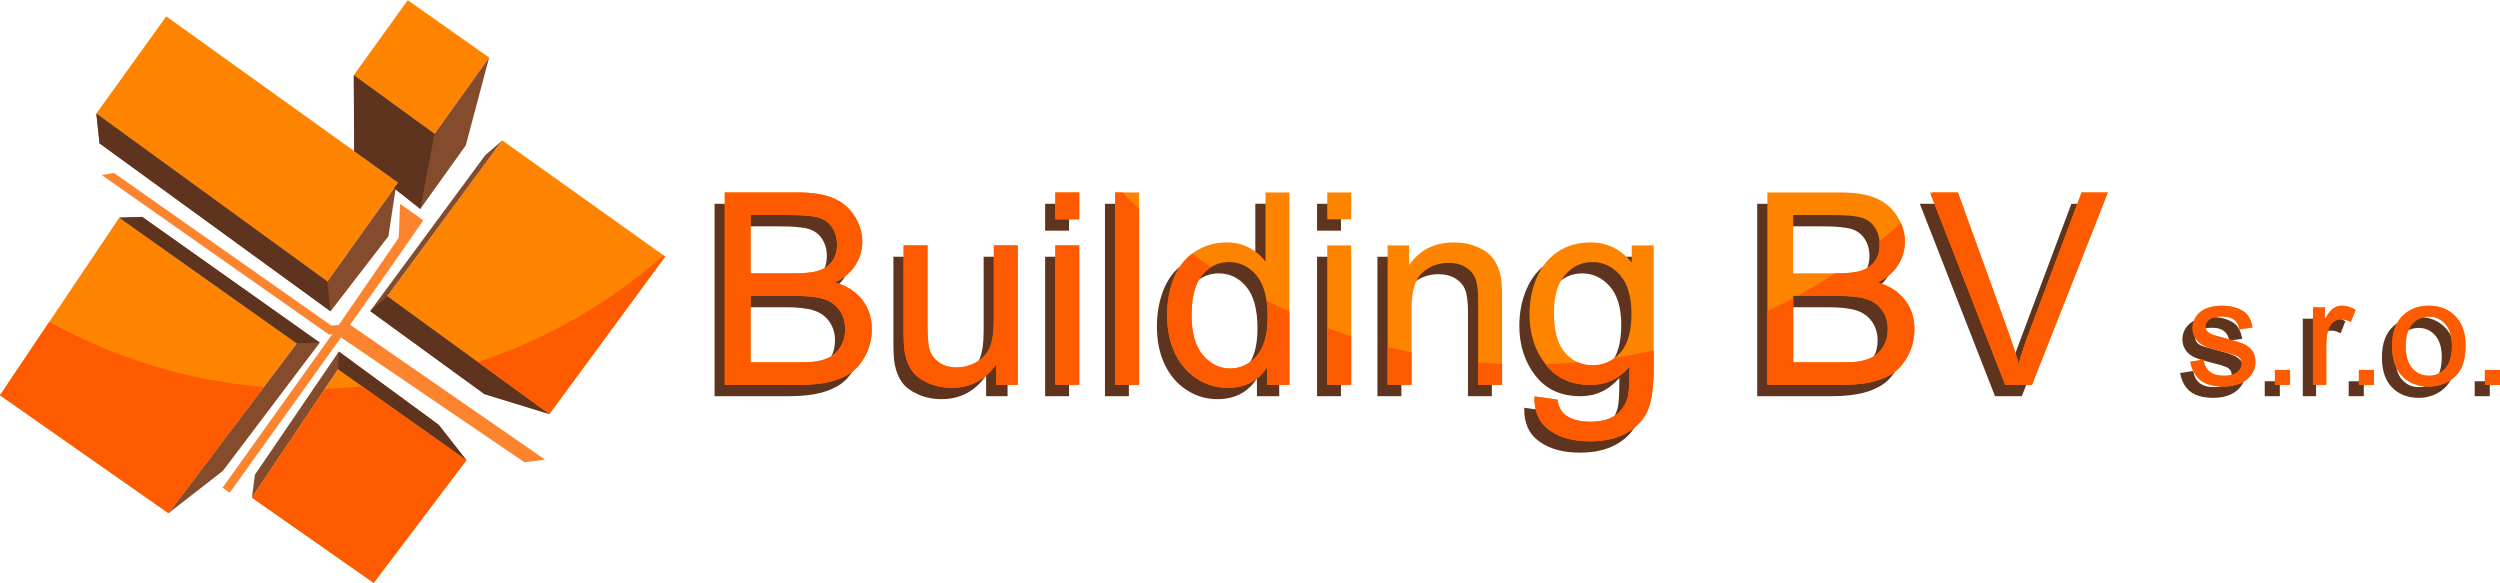 <?xml version="1.0" encoding="UTF-8"?>
<!-- Creator: CorelDRAW 2021 (64-Bit) -->
<svg xmlns="http://www.w3.org/2000/svg" xmlns:xlink="http://www.w3.org/1999/xlink" xmlns:xodm="http://www.corel.com/coreldraw/odm/2003" xml:space="preserve" width="2860px" height="667px" version="1.1" style="shape-rendering:geometricPrecision; text-rendering:geometricPrecision; image-rendering:optimizeQuality; fill-rule:evenodd; clip-rule:evenodd" viewBox="0 0 2858.32 666.2">
 <defs>
  <style type="text/css">
   <![CDATA[
    .fil3 {fill:#5F341F}
    .fil4 {fill:#5F341F}
    .fil0 {fill:#844C2C}
    .fil2 {fill:#844C2C}
    .fil6 {fill:#FE5A00}
    .fil1 {fill:#FE8400}
    .fil7 {fill:#5F341F;fill-rule:nonzero}
    .fil5 {fill:#FC842F;fill-rule:nonzero}
    .fil9 {fill:#FE5A00;fill-rule:nonzero}
    .fil8 {fill:#FE8400;fill-rule:nonzero}
   ]]>
  </style>
 </defs>
 <g id="Vrstva_x0020_1">
  <g id="_2545102115056">
   <polygon class="fil0" points="291.44,542.55 288.04,568.76 288.04,568.76 288.04,568.76 288.04,568.76 386.56,422.06 533.26,525.93 501.63,485.58 387.4,401.73 "></polygon>
   <path class="fil1" d="M288.04 568.76l139.21 97.44 106.01 -140.27 -146.7 -103.87 -98.52 146.7zm-288.04 -117.07l192.64 134.85 146.71 -194.12 -203.02 -143.74 -136.33 203.01zm190.08 -433.17l265.11 190.05 -80.9 113.06 -264.13 -192 79.92 -111.11zm276.1 -18.52l93.06 65.6 -62.42 87.25 -92.31 -67.11 61.67 -85.74zm108.06 160.32l186.29 132.77 -132.46 180.09 -185.32 -134.72 131.49 -178.14z"></path>
   <polygon class="fil2" points="192.64,586.54 254.85,538.14 365.61,391.57 162.6,247.83 136.33,248.68 339.35,392.42 "></polygon>
   <polygon class="fil2" points="559.24,65.6 532.53,166.02 480.59,238.62 450.57,215.02 455.19,208.57 404.9,172.53 404.51,85.74 496.82,152.85 "></polygon>
   <polygon class="fil2" points="452.88,211.8 444.09,269.92 377.94,355.71 113.81,163.7 110.16,129.63 374.29,321.63 "></polygon>
   <polygon class="fil2" points="554.74,177.27 574.24,160.32 442.75,338.46 628.07,473.18 553.83,450.33 423.26,355.41 "></polygon>
   <polygon class="fil3" points="480.59,238.62 450.57,215.02 455.19,208.57 404.9,172.53 404.51,85.74 496.82,152.85 "></polygon>
   <polygon class="fil4" points="377.94,355.71 113.81,163.7 110.16,129.63 374.29,321.63 "></polygon>
   <polygon class="fil4" points="365.61,391.57 162.6,247.83 136.33,248.68 339.35,392.42 "></polygon>
   <path class="fil5" d="M130.19 197.48l248.62 174.51 8.52 -0.66 68.52 -99.65 1.59 -38.86 26.52 18.85c-27.4,39.85 -55.42,79.66 -83.7,119.41l222.94 154.18 -23.55 3.05 -209.75 -142.69c-42.37,59.41 -85.22,118.64 -127.3,177.56l-8.12 -5.78 125.34 -175.48 -3.8 0.29 -259.69 -182.27 13.86 -2.46z"></path>
   <polygon class="fil4" points="386.56,422.06 533.26,525.93 501.63,485.58 387.4,401.73 "></polygon>
   <polygon class="fil4" points="442.75,338.46 628.07,473.18 553.83,450.33 423.26,355.41 "></polygon>
   <path class="fil6" d="M288.04 568.76l139.21 97.44 106.01 -140.27 -119.09 -84.32c-14.05,1.37 -28.24,2.27 -42.54,2.68l-83.59 124.47zm-288.04 -117.07l192.64 134.85 108.98 -144.2c-88.42,-7.44 -171.5,-33.64 -245.25,-74.59l-56.37 83.94zm758.77 -159.86l1.76 1.26 -132.46 180.09 -81.8 -59.46c79.2,-26.17 151.26,-68.02 212.5,-121.89z"></path>
   <path class="fil7" d="M816.99 452.78l0 -220.01 83.49 0c16.99,0 30.61,2.2 40.92,6.66 10.25,4.45 18.28,11.32 24.08,20.59 5.85,9.21 8.76,18.89 8.76,29.03 0,9.38 -2.59,18.24 -7.72,26.53 -5.13,8.3 -12.9,15.01 -23.31,20.13 13.47,3.89 23.83,10.55 31.03,19.97 7.25,9.37 10.87,20.49 10.87,33.29 0,10.35 -2.22,19.92 -6.63,28.78 -4.4,8.86 -9.84,15.67 -16.31,20.49 -6.48,4.76 -14.61,8.39 -24.34,10.85 -9.79,2.46 -21.76,3.69 -35.95,3.69l-84.89 0zm29.53 -127.52l48.11 0c13.05,0 22.43,-0.87 28.07,-2.56 7.51,-2.2 13.16,-5.89 16.94,-11.01 3.78,-5.12 5.7,-11.52 5.7,-19.26 0,-7.32 -1.76,-13.77 -5.34,-19.3 -3.52,-5.59 -8.6,-9.43 -15.17,-11.48 -6.58,-2.04 -17.87,-3.07 -33.82,-3.07l-44.49 0 0 66.68zm0 101.71l55.41 0c9.53,0 16.21,-0.36 20.1,-1.08 6.73,-1.17 12.43,-3.17 16.99,-5.99 4.56,-2.81 8.28,-6.91 11.24,-12.29 2.95,-5.38 4.4,-11.57 4.4,-18.59 0,-8.24 -2.13,-15.36 -6.42,-21.46 -4.25,-6.09 -10.15,-10.34 -17.72,-12.8 -7.51,-2.46 -18.38,-3.69 -32.52,-3.69l-51.48 0 0 75.9zm280.92 25.81l0 -23.71c-12.54,18.08 -29.52,27.09 -51.02,27.09 -9.48,0 -18.33,-1.79 -26.57,-5.38 -8.23,-3.63 -14.34,-8.14 -18.33,-13.57 -3.99,-5.48 -6.79,-12.14 -8.39,-20.02 -1.09,-5.33 -1.66,-13.73 -1.66,-25.2l0 -98.68 27.35 0 0 88.23c0,14.09 0.57,23.61 1.65,28.48 1.71,7.12 5.34,12.65 10.93,16.69 5.54,4.05 12.38,6.1 20.56,6.1 8.19,0 15.85,-2.05 23,-6.2 7.15,-4.15 12.22,-9.83 15.23,-16.95 2.95,-7.12 4.45,-17.51 4.45,-31.09l0 -85.26 27.35 0 0 159.47 -24.55 0zm67.48 -189.28l0 -30.73 27.35 0 0 30.73 -27.35 0zm0 189.28l0 -159.47 27.35 0 0 159.47 -27.35 0zm68.42 0l0 -220.01 27.35 0 0 220.01 -27.35 0zm173.76 0l0 -20.23c-10.2,15.72 -25.22,23.61 -45.06,23.61 -12.84,0 -24.65,-3.48 -35.37,-10.5 -10.78,-6.96 -19.11,-16.74 -25.07,-29.24 -5.9,-12.55 -8.86,-26.94 -8.86,-43.22 0,-15.88 2.7,-30.27 8.03,-43.23 5.39,-12.9 13.42,-22.84 24.14,-29.7 10.67,-6.91 22.68,-10.35 35.89,-10.35 9.74,0 18.39,2.05 25.95,6.1 7.56,4.04 13.72,9.37 18.49,15.87l0 -79.12 27.35 0 0 220.01 -25.49 0zm-86.39 -79.53c0,20.38 4.35,35.59 13.11,45.68 8.7,10.09 19,15.11 30.87,15.11 11.96,0 22.11,-4.82 30.5,-14.44 8.34,-9.63 12.53,-24.33 12.53,-44.1 0,-21.71 -4.24,-37.69 -12.79,-47.88 -8.49,-10.19 -19.01,-15.26 -31.49,-15.26 -12.17,0 -22.32,4.86 -30.5,14.64 -8.14,9.78 -12.23,25.2 -12.23,46.25zm155.12 -109.75l0 -30.73 27.35 0 0 30.73 -27.35 0zm0 189.28l0 -159.47 27.35 0 0 159.47 -27.35 0zm69.04 0l0 -159.47 24.55 0 0 22.63c11.81,-17.36 28.9,-26.02 51.22,-26.02 9.74,0 18.65,1.75 26.78,5.18 8.13,3.43 14.24,7.99 18.28,13.57 4.04,5.58 6.89,12.24 8.5,19.92 0.98,5.02 1.5,13.78 1.5,26.27l0 97.92 -27.35 0 0 -96.89c0,-11.01 -1.03,-19.26 -3.16,-24.69 -2.12,-5.43 -5.9,-9.78 -11.29,-13.06 -5.38,-3.22 -11.76,-4.86 -19.01,-4.86 -11.6,0 -21.59,3.63 -30.04,10.96 -8.44,7.27 -12.63,21.15 -12.63,41.53l0 87.01 -27.35 0zm167.81 13.21l26.41 3.69c1.09,8.09 4.2,13.98 9.27,17.72 6.79,4.97 16.06,7.48 27.81,7.48 12.64,0 22.43,-2.51 29.32,-7.48 6.89,-4.97 11.55,-11.98 13.98,-20.95 1.4,-5.48 2.07,-17 1.97,-34.56 -11.96,13.93 -26.83,20.89 -44.64,20.89 -22.17,0 -39.37,-7.89 -51.49,-23.71 -12.17,-15.77 -18.23,-34.72 -18.23,-56.8 0,-15.21 2.8,-29.24 8.34,-42.09 5.54,-12.86 13.62,-22.74 24.19,-29.76 10.57,-7.01 23,-10.5 37.29,-10.5 19.01,0 34.7,7.69 47.03,23.05l0 -19.66 25.17 0 0 137.71c0,24.83 -2.54,42.4 -7.67,52.74 -5.07,10.35 -13.21,18.54 -24.24,24.54 -11.08,5.99 -24.7,9.01 -40.86,9.01 -19.22,0 -34.7,-4.25 -46.51,-12.8 -11.86,-8.51 -17.56,-21.36 -17.14,-38.52zm22.37 -95.66c0,20.84 4.2,36.05 12.59,45.63 8.44,9.57 18.95,14.39 31.59,14.39 12.59,0 23.1,-4.76 31.65,-14.29 8.49,-9.52 12.74,-24.48 12.74,-44.86 0,-19.46 -4.41,-34.16 -13.16,-44.04 -8.75,-9.89 -19.32,-14.8 -31.64,-14.8 -12.18,0 -22.48,4.86 -31.03,14.59 -8.49,9.73 -12.74,24.17 -12.74,43.38zm244 82.45l0 -220.01 83.48 0c16.99,0 30.61,2.2 40.92,6.66 10.26,4.45 18.28,11.32 24.08,20.59 5.86,9.21 8.76,18.89 8.76,29.03 0,9.38 -2.59,18.24 -7.72,26.53 -5.13,8.3 -12.9,15.01 -23.31,20.13 13.47,3.89 23.83,10.55 31.03,19.97 7.25,9.37 10.87,20.49 10.87,33.29 0,10.35 -2.22,19.92 -6.63,28.78 -4.4,8.86 -9.84,15.67 -16.31,20.49 -6.47,4.76 -14.61,8.39 -24.34,10.85 -9.79,2.46 -21.76,3.69 -35.95,3.69l-84.88 0zm29.52 -127.52l48.11 0c13.05,0 22.43,-0.87 28.07,-2.56 7.51,-2.2 13.16,-5.89 16.94,-11.01 3.78,-5.12 5.7,-11.52 5.7,-19.26 0,-7.32 -1.76,-13.77 -5.34,-19.3 -3.52,-5.59 -8.6,-9.43 -15.17,-11.48 -6.58,-2.04 -17.87,-3.07 -33.82,-3.07l-44.49 0 0 66.68zm0 101.71l55.42 0c9.53,0 16.21,-0.36 20.09,-1.08 6.73,-1.17 12.43,-3.17 16.99,-5.99 4.56,-2.81 8.29,-6.91 11.24,-12.29 2.95,-5.38 4.4,-11.57 4.4,-18.59 0,-8.24 -2.12,-15.36 -6.42,-21.46 -4.25,-6.09 -10.15,-10.34 -17.72,-12.8 -7.51,-2.46 -18.38,-3.69 -32.52,-3.69l-51.48 0 0 75.9zm242.39 25.81l-85.98 -220.01 31.9 0 57.8 159.89c4.61,12.8 8.55,24.78 11.66,36 3.42,-12.04 7.4,-24.02 11.96,-36l59.98 -159.89 30.04 0 -86.75 220.01 -30.61 0zm211.64 -26.47l15.03 -2.4c0.83,5.95 3.19,10.51 7.05,13.7 3.86,3.16 9.27,4.75 16.18,4.75 7,0 12.18,-1.39 15.58,-4.21 3.37,-2.79 5.07,-6.09 5.07,-9.88 0,-3.39 -1.53,-6.06 -4.55,-8 -2.13,-1.34 -7.32,-3.02 -15.55,-5.1 -11.11,-2.76 -18.8,-5.15 -23.12,-7.17 -4.29,-2.05 -7.54,-4.84 -9.76,-8.43 -2.22,-3.56 -3.34,-7.51 -3.34,-11.84 0,-3.96 0.92,-7.6 2.73,-10.96 1.85,-3.36 4.32,-6.15 7.46,-8.37 2.36,-1.71 5.59,-3.16 9.65,-4.35 4.09,-1.2 8.43,-1.8 13.1,-1.8 7.02,0 13.18,1 18.48,3.02 5.33,1.99 9.24,4.72 11.77,8.14 2.51,3.45 4.27,8.03 5.22,13.78l-14.86 2.05c-0.66,-4.61 -2.62,-8.23 -5.84,-10.82 -3.23,-2.59 -7.78,-3.87 -13.68,-3.87 -6.94,0 -11.92,1.14 -14.88,3.42 -2.97,2.27 -4.47,4.95 -4.47,8 0,1.93 0.61,3.7 1.85,5.26 1.23,1.6 3.16,2.94 5.81,3.99 1.53,0.57 5.96,1.85 13.39,3.84 10.71,2.82 18.19,5.15 22.46,6.95 4.26,1.79 7.6,4.44 10.01,7.86 2.45,3.44 3.66,7.71 3.66,12.83 0,4.99 -1.47,9.68 -4.43,14.1 -2.97,4.41 -7.23,7.82 -12.79,10.24 -5.58,2.42 -11.89,3.62 -18.91,3.62 -11.63,0 -20.53,-2.39 -26.63,-7.15 -6.11,-4.78 -9.99,-11.84 -11.69,-21.2zm96.74 26.47l0 -17.08 17.27 0 0 17.08 -17.27 0zm43.5 0l0 -88.65 13.64 0 0 13.58c3.49,-6.29 6.71,-10.45 9.68,-12.44 2.96,-2.02 6.22,-3.02 9.76,-3.02 5.12,0 10.33,1.6 15.63,4.76l-5.41 13.86c-3.69,-2.05 -7.37,-3.08 -11.06,-3.08 -3.31,0 -6.27,1 -8.89,2.97 -2.62,1.96 -4.49,4.69 -5.62,8.19 -1.7,5.33 -2.53,11.16 -2.53,17.51l0 46.32 -15.2 0zm52.48 0l0 -17.08 17.28 0 0 17.08 -17.28 0zm37.98 -44.32c0,-16.37 4.6,-28.5 13.85,-36.39 7.68,-6.54 17.1,-9.82 28.18,-9.82 12.3,0 22.37,3.99 30.2,11.96 7.81,7.94 11.72,18.96 11.72,32.99 0,11.39 -1.73,20.33 -5.18,26.85 -3.46,6.52 -8.49,11.59 -15.12,15.2 -6.59,3.62 -13.82,5.41 -21.62,5.41 -12.55,0 -22.69,-3.96 -30.43,-11.9 -7.74,-7.94 -11.6,-19.39 -11.6,-34.3zm15.54 0.02c0,11.34 2.51,19.82 7.52,25.43 5.04,5.63 11.34,8.45 18.97,8.45 7.55,0 13.82,-2.82 18.86,-8.48 5.01,-5.67 7.51,-14.29 7.51,-25.88 0,-10.93 -2.53,-19.22 -7.57,-24.82 -5.04,-5.64 -11.31,-8.46 -18.8,-8.46 -7.63,0 -13.93,2.79 -18.97,8.4 -5.01,5.61 -7.52,14.06 -7.52,25.36zm90.55 44.3l0 -17.08 17.27 0 0 17.08 -17.27 0z"></path>
   <path class="fil8" d="M828.65 439.84l0 -220.01 83.48 0c16.99,0 30.61,2.2 40.92,6.66 10.26,4.45 18.28,11.32 24.08,20.59 5.86,9.21 8.76,18.89 8.76,29.03 0,9.38 -2.59,18.24 -7.72,26.53 -5.13,8.3 -12.9,15.01 -23.31,20.13 13.47,3.89 23.83,10.55 31.03,19.97 7.25,9.37 10.87,20.49 10.87,33.29 0,10.35 -2.22,19.92 -6.63,28.78 -4.4,8.86 -9.84,15.67 -16.31,20.49 -6.48,4.76 -14.61,8.4 -24.34,10.86 -9.79,2.45 -21.76,3.68 -35.95,3.68l-84.88 0zm29.52 -127.52l48.11 0c13.05,0 22.43,-0.87 28.07,-2.56 7.51,-2.2 13.16,-5.89 16.94,-11.01 3.78,-5.12 5.7,-11.52 5.7,-19.26 0,-7.32 -1.76,-13.77 -5.34,-19.3 -3.52,-5.58 -8.6,-9.42 -15.17,-11.47 -6.58,-2.05 -17.87,-3.08 -33.82,-3.08l-44.49 0 0 66.68zm0 101.71l55.41 0c9.53,0 16.22,-0.36 20.1,-1.07 6.73,-1.18 12.43,-3.18 16.99,-6 4.56,-2.81 8.29,-6.91 11.24,-12.29 2.95,-5.38 4.4,-11.57 4.4,-18.59 0,-8.24 -2.12,-15.36 -6.42,-21.46 -4.25,-6.09 -10.15,-10.34 -17.72,-12.8 -7.51,-2.46 -18.38,-3.69 -32.52,-3.69l-51.48 0 0 75.9zm280.92 25.81l0 -23.71c-12.54,18.08 -29.52,27.09 -51.02,27.09 -9.48,0 -18.33,-1.79 -26.57,-5.38 -8.23,-3.63 -14.34,-8.14 -18.33,-13.57 -3.99,-5.48 -6.79,-12.14 -8.39,-20.02 -1.09,-5.33 -1.66,-13.73 -1.66,-25.2l0 -98.68 27.35 0 0 88.23c0,14.09 0.57,23.61 1.66,28.48 1.7,7.12 5.33,12.65 10.92,16.69 5.54,4.05 12.38,6.1 20.56,6.1 8.19,0 15.85,-2.05 23,-6.2 7.15,-4.15 12.22,-9.83 15.23,-16.95 2.95,-7.12 4.45,-17.51 4.45,-31.09l0 -85.26 27.35 0 0 159.47 -24.55 0zm67.48 -189.28l0 -30.73 27.35 0 0 30.73 -27.35 0zm0 189.28l0 -159.47 27.35 0 0 159.47 -27.35 0zm68.42 0l0 -220.01 27.35 0 0 220.01 -27.35 0zm173.76 0l0 -20.23c-10.2,15.73 -25.22,23.61 -45.06,23.61 -12.84,0 -24.65,-3.48 -35.37,-10.5 -10.77,-6.96 -19.11,-16.74 -25.07,-29.24 -5.9,-12.55 -8.85,-26.94 -8.85,-43.22 0,-15.88 2.69,-30.27 8.02,-43.23 5.39,-12.9 13.42,-22.84 24.14,-29.7 10.67,-6.91 22.68,-10.35 35.89,-10.35 9.74,0 18.39,2.05 25.95,6.1 7.56,4.04 13.72,9.37 18.49,15.88l0 -79.13 27.35 0 0 220.01 -25.49 0zm-86.39 -79.53c0,20.38 4.36,35.59 13.11,45.68 8.7,10.09 19.01,15.11 30.87,15.11 11.96,0 22.11,-4.82 30.5,-14.44 8.34,-9.63 12.54,-24.33 12.54,-44.1 0,-21.71 -4.25,-37.69 -12.8,-47.88 -8.49,-10.19 -19.01,-15.26 -31.49,-15.26 -12.17,0 -22.32,4.86 -30.5,14.64 -8.13,9.79 -12.23,25.2 -12.23,46.25zm155.12 -109.75l0 -30.73 27.35 0 0 30.73 -27.35 0zm0 189.28l0 -159.47 27.35 0 0 159.47 -27.35 0zm69.04 0l0 -159.47 24.55 0 0 22.63c11.81,-17.36 28.9,-26.02 51.22,-26.02 9.74,0 18.65,1.75 26.78,5.18 8.13,3.43 14.24,7.99 18.28,13.57 4.04,5.58 6.89,12.24 8.5,19.92 0.98,5.02 1.5,13.78 1.5,26.27l0 97.92 -27.35 0 0 -96.89c0,-11.01 -1.03,-19.26 -3.16,-24.69 -2.12,-5.43 -5.9,-9.78 -11.29,-13.06 -5.38,-3.22 -11.75,-4.86 -19.01,-4.86 -11.6,0 -21.59,3.63 -30.04,10.96 -8.44,7.27 -12.63,21.15 -12.63,41.53l0 87.01 -27.35 0zm167.81 13.21l26.41 3.69c1.09,8.09 4.2,13.98 9.27,17.72 6.79,4.97 16.06,7.48 27.82,7.48 12.63,0 22.42,-2.51 29.31,-7.48 6.89,-4.97 11.55,-11.98 13.98,-20.94 1.4,-5.48 2.08,-17.01 1.97,-34.57 -11.96,13.93 -26.83,20.89 -44.64,20.89 -22.17,0 -39.37,-7.88 -51.49,-23.71 -12.17,-15.77 -18.23,-34.72 -18.23,-56.79 0,-15.22 2.8,-29.25 8.34,-42.1 5.54,-12.86 13.62,-22.74 24.19,-29.76 10.57,-7.01 22.99,-10.5 37.29,-10.5 19.01,0 34.7,7.69 47.03,23.05l0 -19.66 25.17 0 0 137.71c0,24.83 -2.54,42.4 -7.67,52.75 -5.07,10.34 -13.2,18.53 -24.24,24.53 -11.08,5.99 -24.7,9.01 -40.86,9.01 -19.22,0 -34.7,-4.25 -46.51,-12.8 -11.86,-8.51 -17.56,-21.36 -17.14,-38.52zm22.37 -95.66c0,20.84 4.2,36.05 12.59,45.63 8.44,9.58 18.95,14.39 31.59,14.39 12.59,0 23.1,-4.76 31.65,-14.29 8.49,-9.52 12.74,-24.48 12.74,-44.86 0,-19.46 -4.41,-34.16 -13.16,-44.04 -8.75,-9.89 -19.32,-14.8 -31.64,-14.8 -12.17,0 -22.48,4.86 -31.03,14.59 -8.49,9.73 -12.74,24.17 -12.74,43.38zm244 82.45l0 -220.01 83.48 0c16.99,0 30.61,2.2 40.92,6.66 10.26,4.45 18.29,11.32 24.08,20.59 5.86,9.21 8.76,18.89 8.76,29.03 0,9.38 -2.59,18.24 -7.72,26.53 -5.13,8.3 -12.9,15.01 -23.31,20.13 13.47,3.89 23.83,10.55 31.03,19.97 7.25,9.37 10.87,20.49 10.87,33.29 0,10.35 -2.22,19.92 -6.62,28.78 -4.41,8.86 -9.85,15.67 -16.32,20.49 -6.47,4.76 -14.6,8.4 -24.34,10.86 -9.79,2.45 -21.76,3.68 -35.95,3.68l-84.88 0zm29.52 -127.52l48.11 0c13.06,0 22.43,-0.87 28.07,-2.56 7.51,-2.2 13.16,-5.89 16.94,-11.01 3.78,-5.12 5.7,-11.52 5.7,-19.26 0,-7.32 -1.76,-13.77 -5.34,-19.3 -3.52,-5.58 -8.59,-9.42 -15.17,-11.47 -6.58,-2.05 -17.87,-3.08 -33.82,-3.08l-44.49 0 0 66.68zm0 101.71l55.42 0c9.53,0 16.21,-0.36 20.09,-1.07 6.73,-1.18 12.43,-3.18 16.99,-6 4.56,-2.81 8.29,-6.91 11.24,-12.29 2.95,-5.38 4.4,-11.57 4.4,-18.59 0,-8.24 -2.12,-15.36 -6.42,-21.46 -4.25,-6.09 -10.15,-10.34 -17.72,-12.8 -7.5,-2.46 -18.38,-3.69 -32.52,-3.69l-51.48 0 0 75.9zm242.39 25.81l-85.98 -220.01 31.9 0 57.8 159.89c4.61,12.8 8.55,24.79 11.66,36 3.42,-12.03 7.4,-24.02 11.96,-36l59.98 -159.89 30.04 0 -86.75 220.01 -30.61 0zm211.64 -26.47l15.03 -2.39c0.83,5.94 3.19,10.5 7.05,13.69 3.86,3.16 9.27,4.75 16.18,4.75 7,0 12.18,-1.39 15.58,-4.21 3.37,-2.79 5.07,-6.09 5.07,-9.88 0,-3.39 -1.53,-6.06 -4.55,-8 -2.13,-1.34 -7.32,-3.02 -15.55,-5.09 -11.11,-2.77 -18.8,-5.16 -23.12,-7.18 -4.29,-2.05 -7.54,-4.84 -9.76,-8.42 -2.22,-3.56 -3.34,-7.52 -3.34,-11.85 0,-3.95 0.92,-7.6 2.74,-10.96 1.84,-3.36 4.31,-6.15 7.45,-8.37 2.36,-1.71 5.59,-3.16 9.65,-4.35 4.09,-1.2 8.43,-1.8 13.1,-1.8 7.02,0 13.18,1 18.48,3.02 5.33,1.99 9.24,4.72 11.78,8.14 2.5,3.45 4.26,8.03 5.21,13.78l-14.86 2.05c-0.66,-4.61 -2.62,-8.23 -5.84,-10.82 -3.23,-2.59 -7.78,-3.87 -13.68,-3.87 -6.94,0 -11.92,1.14 -14.88,3.42 -2.97,2.27 -4.47,4.95 -4.47,8 0,1.93 0.61,3.7 1.85,5.26 1.23,1.6 3.16,2.94 5.81,3.99 1.53,0.57 5.96,1.85 13.39,3.84 10.71,2.82 18.19,5.15 22.46,6.95 4.26,1.79 7.6,4.44 10.02,7.86 2.44,3.44 3.65,7.71 3.65,12.83 0,4.99 -1.47,9.68 -4.43,14.1 -2.97,4.41 -7.23,7.83 -12.79,10.25 -5.58,2.41 -11.88,3.61 -18.91,3.61 -11.63,0 -20.53,-2.39 -26.63,-7.15 -6.11,-4.78 -9.99,-11.84 -11.69,-21.2zm96.74 26.47l0 -17.08 17.27 0 0 17.08 -17.27 0zm43.5 0l0 -88.65 13.64 0 0 13.58c3.49,-6.29 6.71,-10.45 9.68,-12.44 2.96,-2.02 6.22,-3.02 9.76,-3.02 5.12,0 10.33,1.6 15.63,4.76l-5.41 13.86c-3.69,-2.05 -7.37,-3.07 -11.06,-3.07 -3.31,0 -6.27,0.99 -8.89,2.96 -2.62,1.96 -4.49,4.69 -5.62,8.19 -1.7,5.33 -2.53,11.16 -2.53,17.51l0 46.32 -15.2 0zm52.48 0l0 -17.08 17.28 0 0 17.08 -17.28 0zm37.98 -44.32c0,-16.37 4.6,-28.5 13.85,-36.39 7.68,-6.54 17.1,-9.82 28.18,-9.82 12.3,0 22.37,3.99 30.2,11.96 7.81,7.94 11.72,18.96 11.72,32.99 0,11.39 -1.73,20.33 -5.18,26.85 -3.46,6.52 -8.49,11.59 -15.12,15.2 -6.59,3.62 -13.82,5.41 -21.62,5.41 -12.55,0 -22.69,-3.96 -30.43,-11.9 -7.74,-7.94 -11.6,-19.39 -11.6,-34.3zm15.54 0.03c0,11.33 2.51,19.81 7.52,25.42 5.04,5.63 11.34,8.45 18.97,8.45 7.55,0 13.82,-2.82 18.86,-8.48 5.01,-5.67 7.51,-14.29 7.51,-25.88 0,-10.93 -2.53,-19.22 -7.57,-24.82 -5.04,-5.64 -11.31,-8.46 -18.8,-8.46 -7.63,0 -13.93,2.79 -18.97,8.4 -5.01,5.61 -7.52,14.06 -7.52,25.37zm90.55 44.29l0 -17.08 17.28 0 0 17.08 -17.28 0z"></path>
   <path class="fil9" d="M828.65 439.84l0 -220.01 83.48 0c16.99,0 30.61,2.2 40.92,6.66 10.26,4.45 18.28,11.32 24.08,20.59 5.86,9.21 8.76,18.89 8.76,29.03 0,9.38 -2.59,18.24 -7.72,26.53 -5.13,8.3 -12.9,15.01 -23.31,20.13 13.47,3.89 23.83,10.55 31.03,19.97 7.25,9.37 10.87,20.49 10.87,33.29 0,10.35 -2.22,19.92 -6.63,28.78 -4.4,8.86 -9.84,15.67 -16.31,20.49 -6.48,4.76 -14.61,8.4 -24.34,10.86 -9.79,2.45 -21.76,3.68 -35.95,3.68l-84.88 0zm29.52 -127.52l48.11 0c13.05,0 22.43,-0.87 28.07,-2.56 7.51,-2.2 13.16,-5.89 16.94,-11.01 3.78,-5.12 5.7,-11.52 5.7,-19.26 0,-7.32 -1.76,-13.77 -5.34,-19.3 -3.52,-5.58 -8.6,-9.42 -15.17,-11.47 -6.58,-2.05 -17.87,-3.08 -33.82,-3.08l-44.49 0 0 66.68zm0 101.71l55.41 0c9.53,0 16.22,-0.36 20.1,-1.07 6.73,-1.18 12.43,-3.18 16.99,-6 4.56,-2.81 8.29,-6.91 11.24,-12.29 2.95,-5.38 4.4,-11.57 4.4,-18.59 0,-8.24 -2.12,-15.36 -6.42,-21.46 -4.25,-6.09 -10.15,-10.34 -17.72,-12.8 -7.51,-2.46 -18.38,-3.69 -32.52,-3.69l-51.48 0 0 75.9zm280.92 25.81l0 -23.71c-12.54,18.08 -29.52,27.09 -51.02,27.09 -9.48,0 -18.33,-1.79 -26.57,-5.38 -8.23,-3.63 -14.34,-8.14 -18.33,-13.57 -3.99,-5.48 -6.79,-12.14 -8.39,-20.02 -1.09,-5.33 -1.66,-13.73 -1.66,-25.2l0 -98.68 27.35 0 0 88.23c0,14.09 0.57,23.61 1.66,28.48 1.7,7.12 5.33,12.65 10.92,16.69 5.54,4.05 12.38,6.1 20.56,6.1 8.19,0 15.85,-2.05 23,-6.2 7.15,-4.15 12.22,-9.83 15.23,-16.95 2.95,-7.12 4.45,-17.51 4.45,-31.09l0 -85.26 27.35 0 0 159.47 -24.55 0zm67.48 -189.28l0 -30.73 27.35 0 0 30.73 -27.35 0zm0 189.28l0 -159.47 27.35 0 0 159.47 -27.35 0zm68.42 0l0 -220.01 8.43 0c6.18,6.41 12.47,12.71 18.92,18.86l0 201.15 -27.35 0zm173.76 0l0 -20.23c-10.2,15.73 -25.22,23.61 -45.06,23.61 -12.84,0 -24.65,-3.48 -35.37,-10.5 -10.77,-6.96 -19.11,-16.74 -25.07,-29.24 -5.9,-12.55 -8.85,-26.94 -8.85,-43.22 0,-15.88 2.69,-30.27 8.02,-43.23 4.78,-11.43 11.62,-20.54 20.58,-27.24 7.08,5.27 14.28,10.39 21.59,15.37 -3.61,2.28 -6.95,5.25 -10,8.9 -8.13,9.79 -12.23,25.2 -12.23,46.25 0,20.38 4.36,35.59 13.11,45.68 8.7,10.09 19.01,15.11 30.87,15.11 11.96,0 22.11,-4.82 30.5,-14.44 8.34,-9.63 12.54,-24.33 12.54,-44.1 0,-7.06 -0.45,-13.51 -1.35,-19.35 8.62,4.52 17.36,8.85 26.21,12.99l0 83.64 -25.49 0zm68.73 0l0 -65.32c9.02,3.44 18.14,6.69 27.35,9.72l0 55.6 -27.35 0zm69.04 0l0 -43.36c9.04,2.31 18.16,4.41 27.35,6.34l0 37.02 -27.35 0zm130.83 -23.97l0 23.97 -27.35 0 0 -25.79c9.07,0.79 18.18,1.41 27.35,1.82zm36.98 37.18l26.41 3.69c1.09,8.09 4.2,13.98 9.27,17.72 6.79,4.97 16.06,7.48 27.82,7.48 12.63,0 22.42,-2.51 29.31,-7.48 6.89,-4.97 11.55,-11.98 13.98,-20.94 1.4,-5.48 2.08,-17.01 1.97,-34.57 -11.96,13.93 -26.83,20.89 -44.64,20.89 -22.13,0 -39.3,-7.86 -51.42,-23.62 12.4,-0.39 24.71,-1.14 36.92,-2.22 5.15,2.27 10.79,3.41 16.93,3.41 9.73,0 18.21,-2.84 25.51,-8.53 14.97,-2.32 29.76,-5.17 44.36,-8.5l0 17.7c0,24.83 -2.54,42.4 -7.67,52.75 -5.07,10.34 -13.2,18.53 -24.24,24.53 -11.08,5.99 -24.7,9.01 -40.86,9.01 -19.22,0 -34.7,-4.25 -46.51,-12.8 -11.86,-8.51 -17.56,-21.36 -17.14,-38.52zm266.37 -13.21l0 -84.35c9.98,-4.7 19.82,-9.64 29.52,-14.83l0 73.37 55.42 0c9.53,0 16.21,-0.36 20.09,-1.07 6.73,-1.18 12.43,-3.18 16.99,-6 4.56,-2.81 8.29,-6.91 11.24,-12.29 2.95,-5.38 4.4,-11.57 4.4,-18.59 0,-8.24 -2.12,-15.36 -6.42,-21.46 -4.25,-6.09 -10.15,-10.34 -17.72,-12.8 -7.5,-2.46 -18.38,-3.69 -32.52,-3.69l-46.76 0c14.73,-8.04 29.1,-16.67 43.11,-25.81l0.28 0c13.06,0 22.43,-0.87 28.07,-2.56 7.51,-2.2 13.16,-5.89 16.94,-11.01 3.78,-5.12 5.7,-11.52 5.7,-19.26 0,-1.34 -0.06,-2.66 -0.18,-3.95 8.35,-6.68 16.52,-13.57 24.53,-20.66 3.04,6.84 4.55,13.92 4.55,21.23 0,9.38 -2.59,18.24 -7.72,26.53 -5.13,8.3 -12.9,15.01 -23.31,20.13 13.47,3.89 23.83,10.55 31.03,19.97 7.25,9.37 10.87,20.49 10.87,33.29 0,10.35 -2.22,19.92 -6.62,28.78 -4.41,8.86 -9.85,15.67 -16.32,20.49 -6.47,4.76 -14.6,8.4 -24.34,10.86 -9.79,2.45 -21.76,3.68 -35.95,3.68l-84.88 0zm271.91 0l-85.02 -217.54c0.81,-0.82 1.61,-1.64 2.41,-2.47l28.53 0 57.8 159.89c4.61,12.8 8.55,24.79 11.66,36 3.42,-12.03 7.4,-24.02 11.96,-36l59.98 -159.89 30.04 0 -86.75 220.01 -30.61 0zm211.64 -26.47l15.03 -2.39c0.83,5.94 3.19,10.5 7.05,13.69 3.86,3.16 9.27,4.75 16.18,4.75 7,0 12.18,-1.39 15.58,-4.21 3.37,-2.79 5.07,-6.09 5.07,-9.88 0,-3.39 -1.53,-6.06 -4.55,-8 -2.13,-1.34 -7.32,-3.02 -15.55,-5.09 -11.11,-2.77 -18.8,-5.16 -23.12,-7.18 -4.29,-2.05 -7.54,-4.84 -9.76,-8.42 -2.22,-3.56 -3.34,-7.52 -3.34,-11.85 0,-3.95 0.92,-7.6 2.74,-10.96 1.84,-3.36 4.31,-6.15 7.45,-8.37 2.36,-1.71 5.59,-3.16 9.65,-4.35 4.09,-1.2 8.43,-1.8 13.1,-1.8 7.02,0 13.18,1 18.48,3.02 5.33,1.99 9.24,4.72 11.78,8.14 2.5,3.45 4.26,8.03 5.21,13.78l-14.86 2.05c-0.66,-4.61 -2.62,-8.23 -5.84,-10.82 -3.23,-2.59 -7.78,-3.87 -13.68,-3.87 -6.94,0 -11.92,1.14 -14.88,3.42 -2.97,2.27 -4.47,4.95 -4.47,8 0,1.93 0.61,3.7 1.85,5.26 1.23,1.6 3.16,2.94 5.81,3.99 1.53,0.57 5.96,1.85 13.39,3.84 10.71,2.82 18.19,5.15 22.46,6.95 4.26,1.79 7.6,4.44 10.02,7.86 2.44,3.44 3.65,7.71 3.65,12.83 0,4.99 -1.47,9.68 -4.43,14.1 -2.97,4.41 -7.23,7.83 -12.79,10.25 -5.58,2.41 -11.88,3.61 -18.91,3.61 -11.63,0 -20.53,-2.39 -26.63,-7.15 -6.11,-4.78 -9.99,-11.84 -11.69,-21.2zm96.74 26.47l0 -17.08 17.27 0 0 17.08 -17.27 0zm43.5 0l0 -88.65 13.64 0 0 13.58c3.49,-6.29 6.71,-10.45 9.68,-12.44 2.96,-2.02 6.22,-3.02 9.76,-3.02 5.12,0 10.33,1.6 15.63,4.76l-5.41 13.86c-3.69,-2.05 -7.37,-3.07 -11.06,-3.07 -3.31,0 -6.27,0.99 -8.89,2.96 -2.62,1.96 -4.49,4.69 -5.62,8.19 -1.7,5.33 -2.53,11.16 -2.53,17.51l0 46.32 -15.2 0zm52.48 0l0 -17.08 17.28 0 0 17.08 -17.28 0zm37.98 -44.32c0,-16.37 4.6,-28.5 13.85,-36.39 7.68,-6.54 17.1,-9.82 28.18,-9.82 12.3,0 22.37,3.99 30.2,11.96 7.81,7.94 11.72,18.96 11.72,32.99 0,11.39 -1.73,20.33 -5.18,26.85 -3.46,6.52 -8.49,11.59 -15.12,15.2 -6.59,3.62 -13.82,5.41 -21.62,5.41 -12.55,0 -22.69,-3.96 -30.43,-11.9 -7.74,-7.94 -11.6,-19.39 -11.6,-34.3zm15.54 0.03c0,11.33 2.51,19.81 7.52,25.42 5.04,5.63 11.34,8.45 18.97,8.45 7.55,0 13.82,-2.82 18.86,-8.48 5.01,-5.67 7.51,-14.29 7.51,-25.88 0,-10.93 -2.53,-19.22 -7.57,-24.82 -5.04,-5.64 -11.31,-8.46 -18.8,-8.46 -7.63,0 -13.93,2.79 -18.97,8.4 -5.01,5.61 -7.52,14.06 -7.52,25.37zm90.55 44.29l0 -17.08 17.28 0 0 17.08 -17.28 0z"></path>
  </g>
 </g>
</svg>
